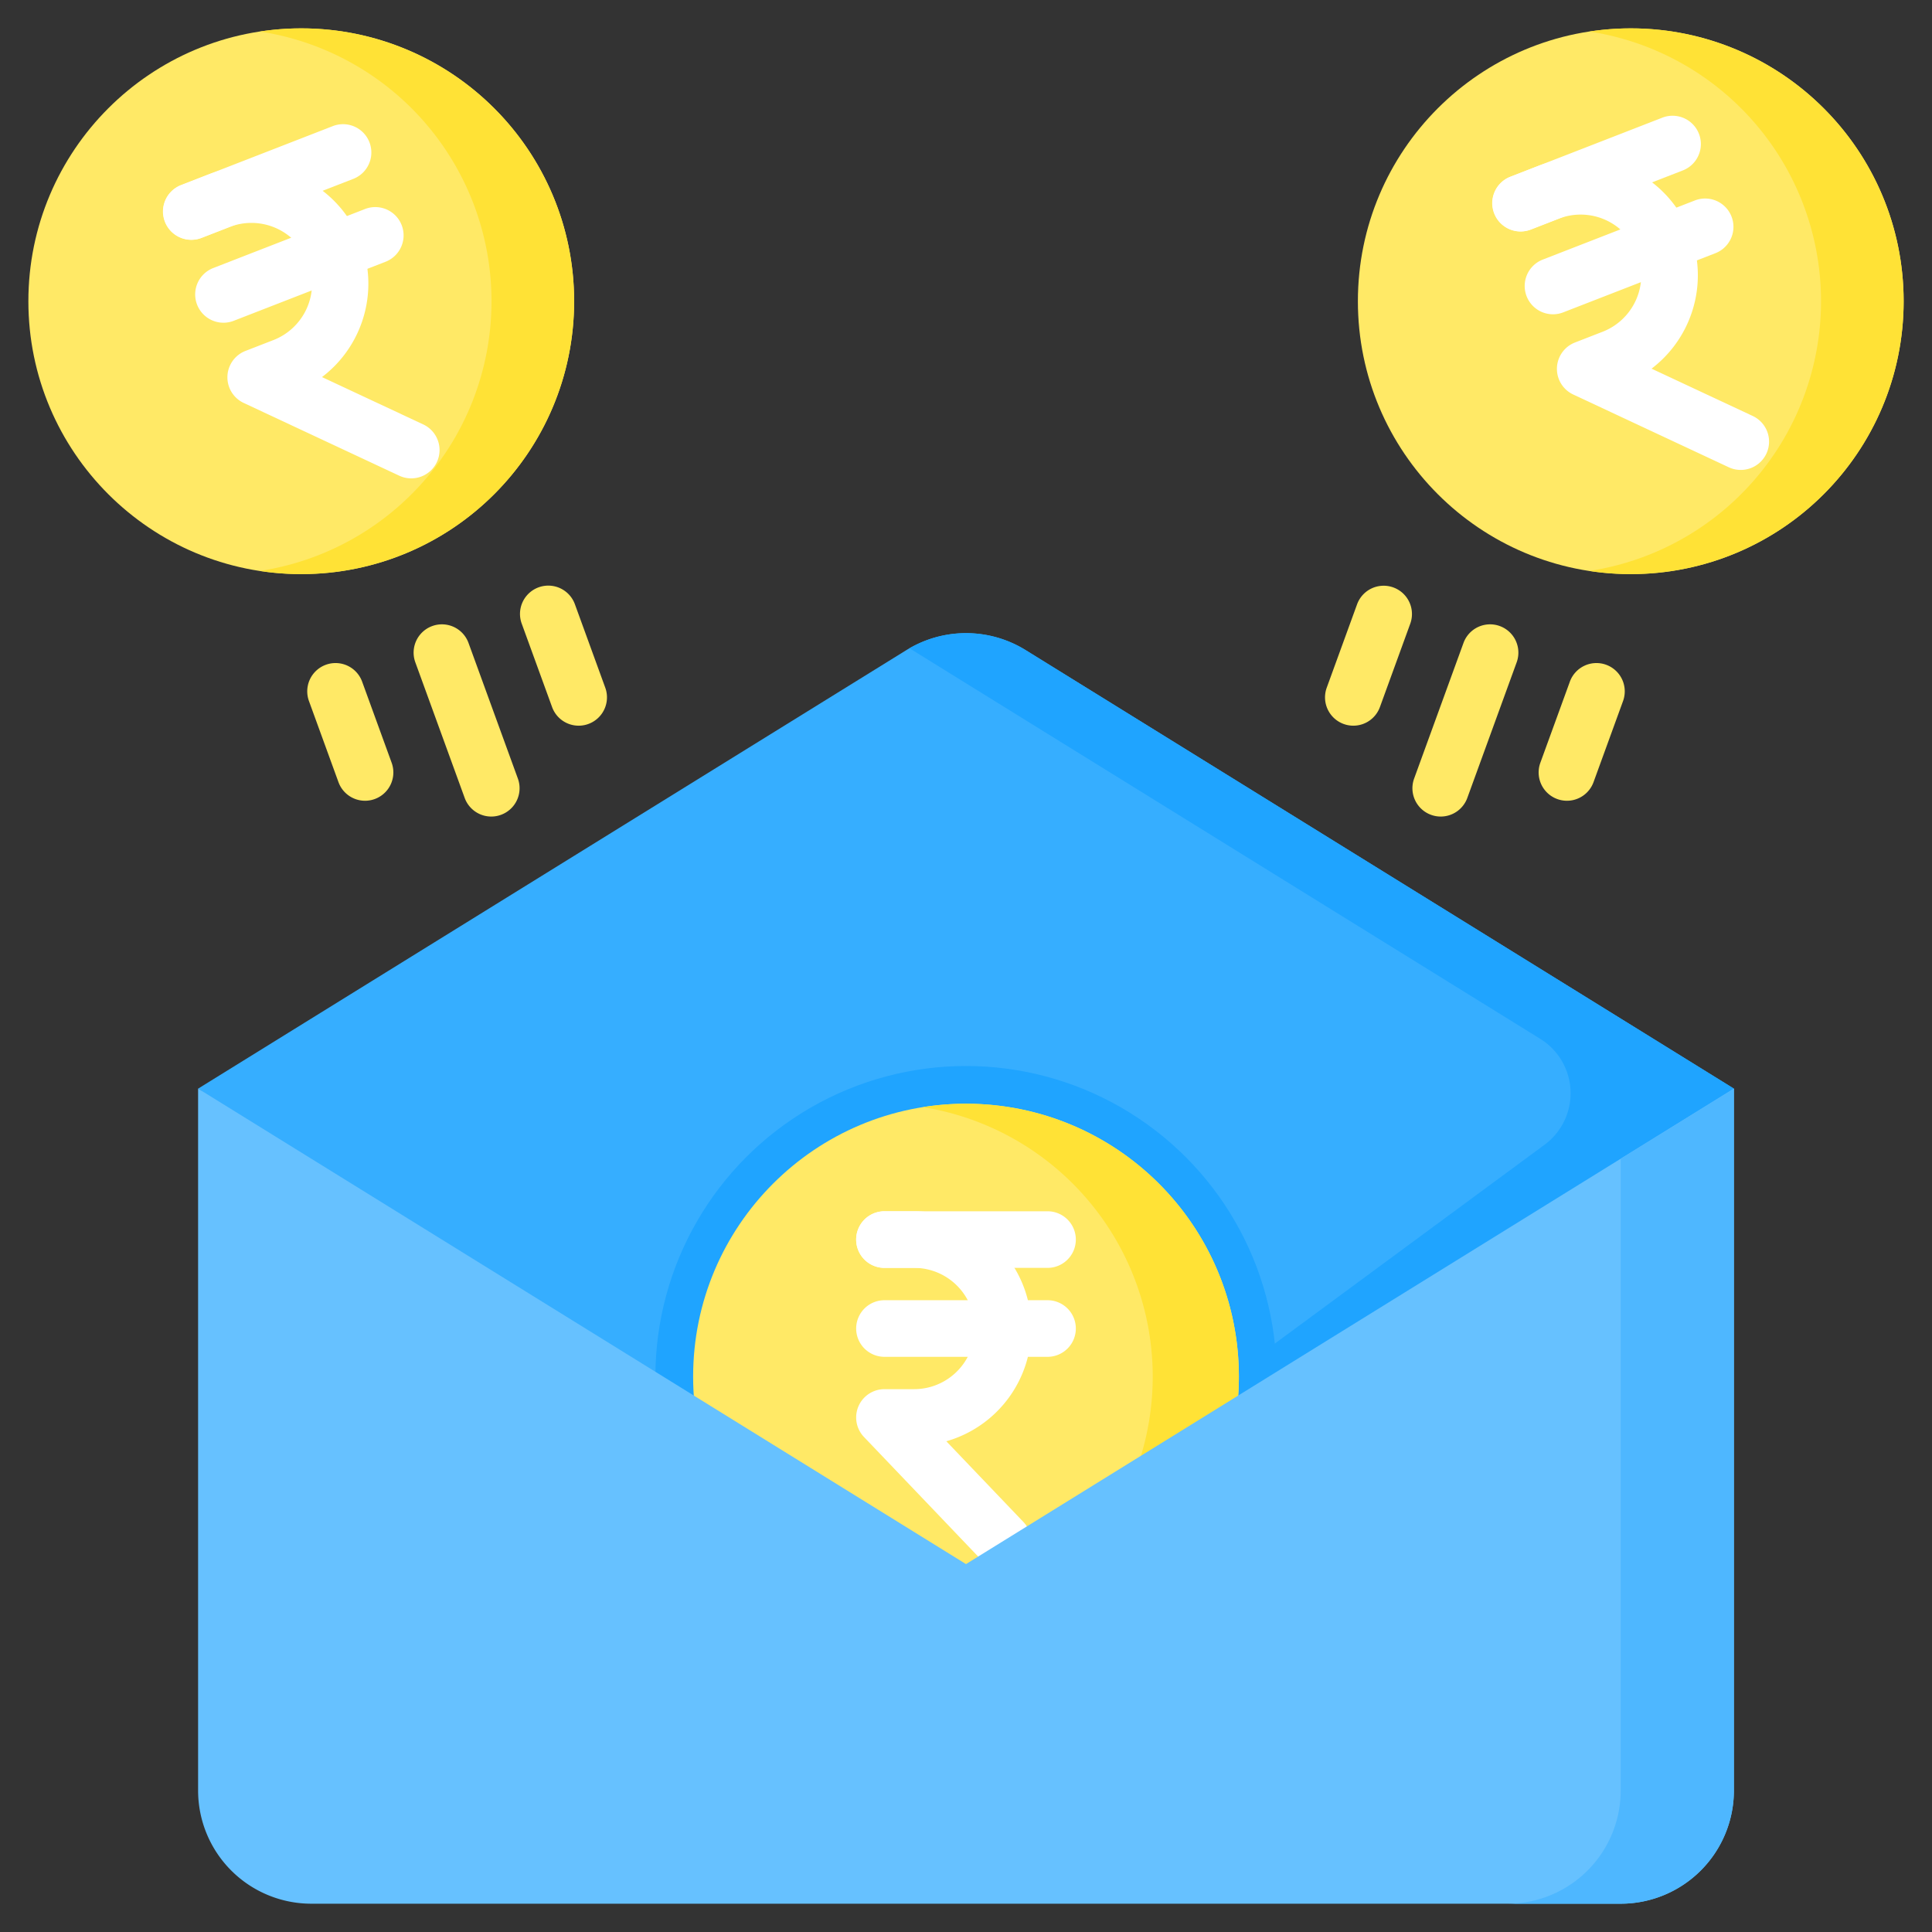 <svg xmlns="http://www.w3.org/2000/svg" viewBox="0 0 512 512" id="cashback">
  <rect x="0" y="0" width="512" height="512" fill="#333333" stroke="none"/>
  <circle cx="79.833" cy="79.833" r="72.313" fill="#ffe966"></circle>
  <path fill="#fff" d="M50.684 63.557a7.501 7.501 0 0 1-2.72-14.492L88.24 33.404a7.5 7.5 0 0 1 5.436 13.98L53.399 63.045a7.492 7.492 0 0 1-2.715.512zm8.543 21.969a7.501 7.501 0 0 1-2.72-14.492l40.276-15.661a7.5 7.5 0 0 1 5.436 13.98L61.942 85.014a7.492 7.492 0 0 1-2.715.512z"></path>
  <path fill="#fff" d="M108.979 126.773a7.476 7.476 0 0 1-3.173-.708l-41.217-19.278a7.5 7.5 0 0 1 .46-13.785l7.323-2.846a16.072 16.072 0 1 0-11.65-29.958L53.4 63.045a7.5 7.5 0 0 1-5.435-13.98l7.323-2.848A31.074 31.074 0 0 1 85.334 99.93l26.827 12.547a7.501 7.501 0 0 1-3.182 14.296Z"></path>
  <path fill="#ffe966" d="M130.195 216.394a7.502 7.502 0 0 1-7.049-4.937l-13.08-35.935a7.5 7.5 0 1 1 14.096-5.13l13.08 35.935a7.504 7.504 0 0 1-7.047 10.067zm-33.449-4.186a7.502 7.502 0 0 1-7.049-4.936l-7.821-21.49a7.5 7.5 0 1 1 14.096-5.13l7.821 21.49a7.504 7.504 0 0 1-7.047 10.066zm56.61-19.893a7.502 7.502 0 0 1-7.048-4.937l-8.05-22.117a7.5 7.5 0 0 1 14.096-5.13l8.05 22.117a7.505 7.505 0 0 1-7.048 10.067z"></path>
  <path fill="#36aeff" d="M459.5 288.5 271.793 172.28a30 30 0 0 0-31.586 0L52.5 288.5l203.5 150Z"></path>
  <circle cx="256" cy="364.813" r="82.313" fill="#1fa4ff"></circle>
  <path fill="#1fa4ff" d="M271.793 172.28a29.987 29.987 0 0 0-30.793-.454c.264.152.533.292.793.453l166.404 103.032a16.95 16.95 0 0 1 1.134 28.056L241 427.444l15 11.056 203.5-150Z"></path>
  <circle cx="256" cy="364.813" r="72.313" fill="#ffe966"></circle>
  <path fill="#ffe236" d="M256 292.5a72.782 72.782 0 0 0-11.415.905 72.315 72.315 0 0 1 0 142.816A72.314 72.314 0 1 0 256 292.5Z"></path>
  <path fill="#fff" d="M277.607 336h-43.214a7.5 7.5 0 1 1 0-15h43.214a7.5 7.5 0 1 1 0 15zm0 23.572h-43.214a7.5 7.5 0 0 1 0-15h43.214a7.5 7.5 0 0 1 0 15z"></path>
  <path fill="#fff" d="M265.822 416.048a7.48 7.48 0 0 1-5.425-2.319l-31.428-32.905a7.5 7.5 0 0 1 5.424-12.681h7.857a16.071 16.071 0 0 0 0-32.143h-7.857a7.5 7.5 0 1 1 0-15h7.857a31.073 31.073 0 0 1 8.538 60.95l20.457 21.418a7.5 7.5 0 0 1-5.423 12.68Z"></path>
  <circle cx="432.167" cy="79.833" r="72.313" fill="#ffe966"></circle>
  <path fill="#ffe236" d="M458.374 12.435a71.95 71.95 0 0 0-37.137-4.076 72.305 72.305 0 0 1-.032 142.947 72.31 72.31 0 0 0 37.169-138.871Z"></path>
  <path fill="#fff" d="M403.019 61.32a7.501 7.501 0 0 1-2.72-14.491l40.276-15.662a7.5 7.5 0 0 1 5.436 13.98L405.734 60.81a7.492 7.492 0 0 1-2.715.512zm8.542 21.97a7.501 7.501 0 0 1-2.72-14.492l40.277-15.66a7.5 7.5 0 1 1 5.436 13.98l-40.278 15.66a7.471 7.471 0 0 1-2.715.512z"></path>
  <path fill="#fff" d="M461.313 124.538a7.476 7.476 0 0 1-3.172-.708l-41.217-19.279a7.5 7.5 0 0 1 .459-13.784l7.322-2.848a16.071 16.071 0 1 0-11.647-29.958l-7.324 2.848a7.5 7.5 0 1 1-5.435-13.98l7.323-2.848a31.082 31.082 0 0 1 30.057 53.718l26.817 12.543a7.501 7.501 0 0 1-3.183 14.296Z"></path>
  <path fill="#ffe966" d="M381.805 216.394a7.504 7.504 0 0 1-7.047-10.067l13.08-35.936a7.5 7.5 0 1 1 14.096 5.13l-13.08 35.936a7.504 7.504 0 0 1-7.05 4.937zm33.449-4.186a7.504 7.504 0 0 1-7.047-10.067l7.821-21.49a7.5 7.5 0 1 1 14.096 5.132l-7.821 21.489a7.503 7.503 0 0 1-7.05 4.936zm-56.61-19.893a7.505 7.505 0 0 1-7.047-10.067l8.05-22.118a7.5 7.5 0 0 1 14.095 5.131l-8.05 22.117a7.503 7.503 0 0 1-7.048 4.937z"></path>
  <path fill="#ffe236" d="M106.039 12.435a71.95 71.95 0 0 0-37.137-4.076 72.305 72.305 0 0 1-.032 142.947 72.31 72.31 0 0 0 37.169-138.871Z"></path>
  <path fill="#66c1ff" d="m52.5 288.5 203.5 126 203.5-126v186a30 30 0 0 1-30 30h-347a30 30 0 0 1-30-30Z"></path>
  <path fill="#4eb7ff" d="M429.5 307.075V474.5a30 30 0 0 1-30 30h30a30 30 0 0 0 30-30v-186Z"></path>
</svg>

